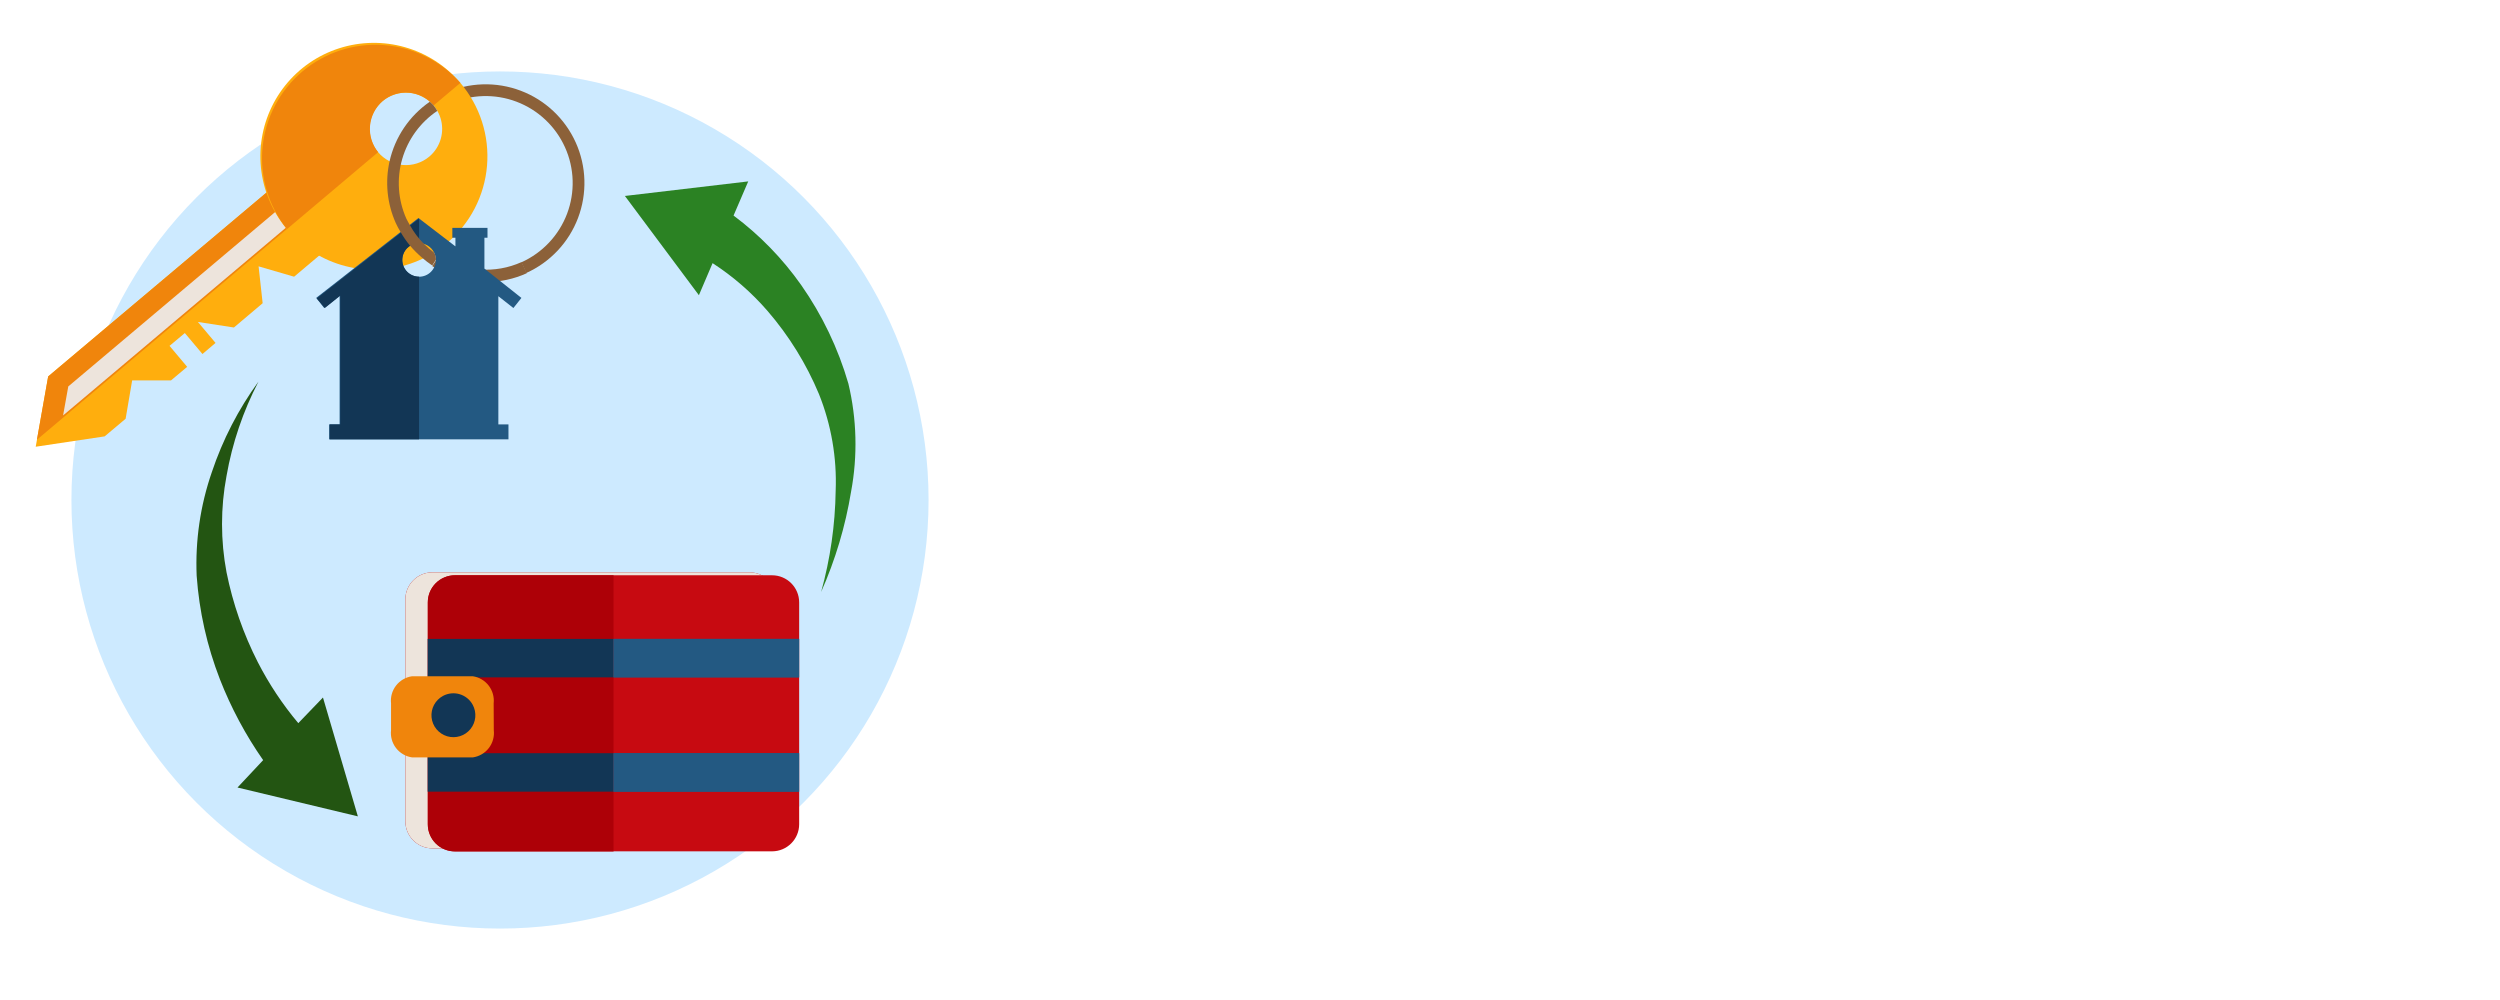 <?xml version="1.0" encoding="UTF-8"?> <svg xmlns="http://www.w3.org/2000/svg" width="350" height="140" viewBox="0 0 350 140" fill="none"> <circle cx="70" cy="70" r="60" fill="#CDEAFF"></circle> <path d="M68.042 39.481C65.37 39.482 62.755 38.709 60.514 37.254L61.463 35.804C63.163 36.909 65.113 37.569 67.135 37.723C69.157 37.877 71.185 37.52 73.032 36.685L73.74 38.255C71.95 39.065 70.007 39.482 68.042 39.481Z" fill="#8C6139"></path> <path d="M73.671 38.221L72.998 36.72C75.943 35.394 78.24 32.954 79.385 29.935C80.529 26.917 80.428 23.567 79.102 20.624C77.776 17.68 75.335 15.384 72.315 14.239C69.296 13.095 65.945 13.197 63.001 14.522L62.327 13.02C65.67 11.516 69.474 11.402 72.901 12.701C76.329 14.001 79.1 16.609 80.604 19.951C82.109 23.292 82.223 27.095 80.923 30.521C79.623 33.948 77.015 36.718 73.671 38.221Z" fill="#8C6139"></path> <path d="M119.152 68.825C120.086 63.814 119.956 58.663 118.773 53.704C117.343 48.769 115.108 44.103 112.159 39.895C109.537 36.178 106.344 32.898 102.697 30.178L104.752 25.396L87.485 27.433L97.845 41.328L99.761 36.84C102.624 38.695 105.211 40.943 107.445 43.52C110.454 47.003 112.891 50.942 114.663 55.189C116.377 59.475 117.171 64.074 116.994 68.687C116.924 73.484 116.24 78.252 114.957 82.876C116.948 78.39 118.358 73.668 119.152 68.825Z" fill="#2B8223"></path> <path d="M50.101 114.291L45.215 97.651L41.761 101.241C39.56 98.62 37.661 95.76 36.098 92.714C34.068 88.734 32.592 84.494 31.712 80.114C30.874 75.659 30.874 71.088 31.712 66.633C32.519 62.029 34.028 57.576 36.184 53.428C33.375 57.294 31.174 61.567 29.657 66.098C28.044 70.76 27.324 75.685 27.533 80.614C27.887 85.571 28.982 90.446 30.78 95.079C32.343 99.086 34.378 102.893 36.84 106.42L33.249 110.252L50.101 114.291Z" fill="#235512"></path> <path d="M104.924 80.125H60.548C58.45 80.125 56.749 81.825 56.749 83.923V114.975C56.749 117.072 58.45 118.773 60.548 118.773H104.924C107.022 118.773 108.723 117.072 108.723 114.975V83.923C108.723 81.825 107.022 80.125 104.924 80.125Z" fill="#AD0007"></path> <g style="mix-blend-mode:multiply"> <path d="M104.924 80.125H60.548C58.45 80.125 56.749 81.825 56.749 83.923V114.975C56.749 117.072 58.45 118.773 60.548 118.773H104.924C107.022 118.773 108.723 117.072 108.723 114.975V83.923C108.723 81.825 107.022 80.125 104.924 80.125Z" fill="#EDE4DC"></path> </g> <path d="M108.085 80.539H63.691C61.593 80.539 59.892 82.239 59.892 84.337V115.389C59.892 117.487 61.593 119.187 63.691 119.187H108.085C110.183 119.187 111.883 117.487 111.883 115.389V84.337C111.883 82.239 110.183 80.539 108.085 80.539Z" fill="#C70A11"></path> <path d="M111.883 105.447H59.892V110.833H111.883V105.447Z" fill="#235982"></path> <path d="M111.883 89.446H59.892V94.832H111.883V89.446Z" fill="#235982"></path> <path d="M85.896 80.539H63.708C63.208 80.537 62.712 80.633 62.249 80.823C61.786 81.013 61.365 81.292 61.011 81.645C60.656 81.998 60.375 82.418 60.183 82.879C59.991 83.341 59.892 83.836 59.892 84.337V115.406C59.892 115.907 59.991 116.402 60.183 116.864C60.375 117.325 60.656 117.745 61.011 118.098C61.365 118.451 61.786 118.73 62.249 118.92C62.712 119.11 63.208 119.206 63.708 119.204H85.896V80.539Z" fill="#AD0007"></path> <path d="M85.879 105.447H59.892V110.833H85.879V105.447Z" fill="#123655"></path> <path d="M85.879 89.446H59.892V94.832H85.879V89.446Z" fill="#123655"></path> <path d="M111.866 105.447H85.879V110.833H111.866V105.447Z" fill="#235982"></path> <path d="M111.866 89.446H85.879V94.832H111.866V89.446Z" fill="#235982"></path> <path d="M69.13 102.219C69.234 103.11 68.988 104.005 68.443 104.717C67.898 105.429 67.098 105.901 66.212 106.034H57.682C56.792 105.905 55.988 105.435 55.44 104.722C54.891 104.01 54.643 103.112 54.746 102.219V98.474C54.648 97.584 54.898 96.69 55.446 95.982C55.994 95.273 56.795 94.805 57.682 94.676H66.195C67.078 94.809 67.875 95.279 68.419 95.987C68.963 96.695 69.212 97.586 69.113 98.474L69.13 102.219Z" fill="#F0850C"></path> <path d="M66.177 98.664C66.468 99.198 66.594 99.808 66.538 100.414C66.483 101.02 66.248 101.596 65.864 102.069C65.48 102.542 64.964 102.89 64.382 103.069C63.8 103.248 63.178 103.251 62.594 103.076C62.011 102.901 61.493 102.556 61.105 102.086C60.718 101.616 60.479 101.042 60.419 100.436C60.359 99.83 60.48 99.22 60.767 98.683C61.055 98.147 61.495 97.707 62.033 97.421C62.748 97.04 63.585 96.957 64.361 97.19C65.137 97.423 65.79 97.952 66.177 98.664Z" fill="#123655"></path> <path d="M38.895 25.621L6.744 52.703L5 62.542L14.652 61.092L17.588 58.624L18.503 53.255H23.942L26.204 51.357L23.735 48.422L25.876 46.627L28.345 49.562L30.175 48.008L27.706 45.074L32.748 45.85L36.771 42.45L36.202 37.289L41.175 38.739L46.13 34.562L38.895 25.621Z" fill="#FFAE0D"></path> <g style="mix-blend-mode:multiply"> <path d="M40.484 27.502L9.299 53.791L8.574 57.847L42.193 29.522L40.484 27.502Z" fill="#EDE4DC"></path> </g> <path d="M42.504 30.091L38.895 25.621L6.744 52.703L5.173 61.558L42.504 30.091Z" fill="#F0850C"></path> <g style="mix-blend-mode:multiply"> <path d="M40.743 27.813L9.559 54.101L8.833 58.158L42.452 29.832L40.743 27.813Z" fill="#EDE4DC"></path> </g> <path d="M64.45 11.605C62.42 9.213 59.726 7.476 56.709 6.613C53.692 5.75 50.487 5.799 47.498 6.755C44.509 7.711 41.87 9.531 39.914 11.984C37.959 14.438 36.774 17.415 36.51 20.541C36.245 23.667 36.912 26.801 38.428 29.549C39.943 32.296 42.239 34.532 45.024 35.977C47.81 37.421 50.961 38.009 54.081 37.665C57.2 37.321 60.147 36.061 62.551 34.044C64.159 32.701 65.484 31.053 66.451 29.196C67.417 27.338 68.006 25.307 68.182 23.22C68.359 21.134 68.12 19.033 67.479 17.039C66.839 15.045 65.809 13.198 64.45 11.605ZM52.933 21.305C52.289 20.536 51.888 19.594 51.779 18.597C51.671 17.6 51.86 16.593 52.323 15.704C52.787 14.814 53.504 14.082 54.383 13.599C55.262 13.117 56.265 12.905 57.265 12.992C58.264 13.079 59.215 13.46 59.999 14.086C60.782 14.713 61.362 15.558 61.665 16.514C61.968 17.47 61.981 18.494 61.703 19.457C61.424 20.421 60.866 21.28 60.099 21.927C59.066 22.792 57.731 23.213 56.388 23.096C55.044 22.98 53.802 22.336 52.933 21.305Z" fill="#FFAE0D"></path> <path d="M53.555 14.159C54.063 13.728 54.652 13.402 55.287 13.198C55.922 12.995 56.591 12.92 57.255 12.976C57.919 13.032 58.566 13.219 59.158 13.526C59.75 13.832 60.275 14.253 60.704 14.764L64.451 11.605C61.7 8.507 57.847 6.607 53.714 6.309C49.581 6.011 45.496 7.339 42.328 10.009C39.161 12.68 37.163 16.482 36.761 20.605C36.358 24.727 37.582 28.844 40.173 32.076L52.934 21.305C52.094 20.265 51.69 18.939 51.806 17.608C51.922 16.276 52.549 15.04 53.555 14.159Z" fill="#F0850C"></path> <path d="M71.875 43.123L72.998 41.708L67.818 37.6V33.285H68.249V31.904H63.328V33.285H63.76V34.493L58.58 30.523L44.265 41.708L45.388 43.123L47.546 41.397V59.418H46.078V61.506H71.185V59.418H69.769V41.466L71.875 43.123ZM58.666 38.739C58.202 38.739 57.748 38.601 57.361 38.343C56.975 38.085 56.674 37.719 56.496 37.29C56.319 36.861 56.272 36.389 56.363 35.934C56.453 35.478 56.677 35.06 57.006 34.731C57.334 34.403 57.752 34.18 58.208 34.089C58.663 33.998 59.136 34.045 59.565 34.223C59.994 34.4 60.361 34.701 60.619 35.087C60.877 35.473 61.014 35.927 61.014 36.392C61.017 36.7 60.958 37.007 60.84 37.292C60.723 37.578 60.55 37.838 60.332 38.056C60.113 38.275 59.853 38.448 59.568 38.565C59.282 38.682 58.975 38.741 58.666 38.739Z" fill="#235982"></path> <path d="M45.474 43.123L47.633 41.397V59.418H46.165V61.507H58.667V38.739C58.044 38.739 57.447 38.492 57.006 38.052C56.566 37.611 56.318 37.014 56.318 36.392C56.318 35.769 56.566 35.172 57.006 34.732C57.447 34.292 58.044 34.044 58.667 34.044V30.592L44.352 41.777L45.474 43.123Z" fill="#123655"></path> <path d="M60.686 35.304C60.221 34.958 59.782 34.577 59.374 34.165C58.588 33.385 57.919 32.495 57.388 31.524C57.215 31.213 57.043 30.937 56.887 30.609C55.719 27.987 55.513 25.037 56.306 22.277C57.099 19.518 58.839 17.127 61.221 15.523C61.071 15.256 60.897 15.002 60.703 14.764C60.538 14.578 60.359 14.405 60.168 14.246C57.31 16.219 55.3 19.195 54.539 22.583C53.892 25.478 54.195 28.504 55.402 31.213C55.603 31.646 55.828 32.066 56.076 32.474C56.457 33.143 56.896 33.779 57.388 34.372C57.914 34.995 58.492 35.572 59.115 36.098C59.558 36.483 60.025 36.841 60.513 37.169L61.031 36.357C61.033 36.009 60.95 35.665 60.789 35.356L60.686 35.304Z" fill="#8C6139"></path> </svg> 
